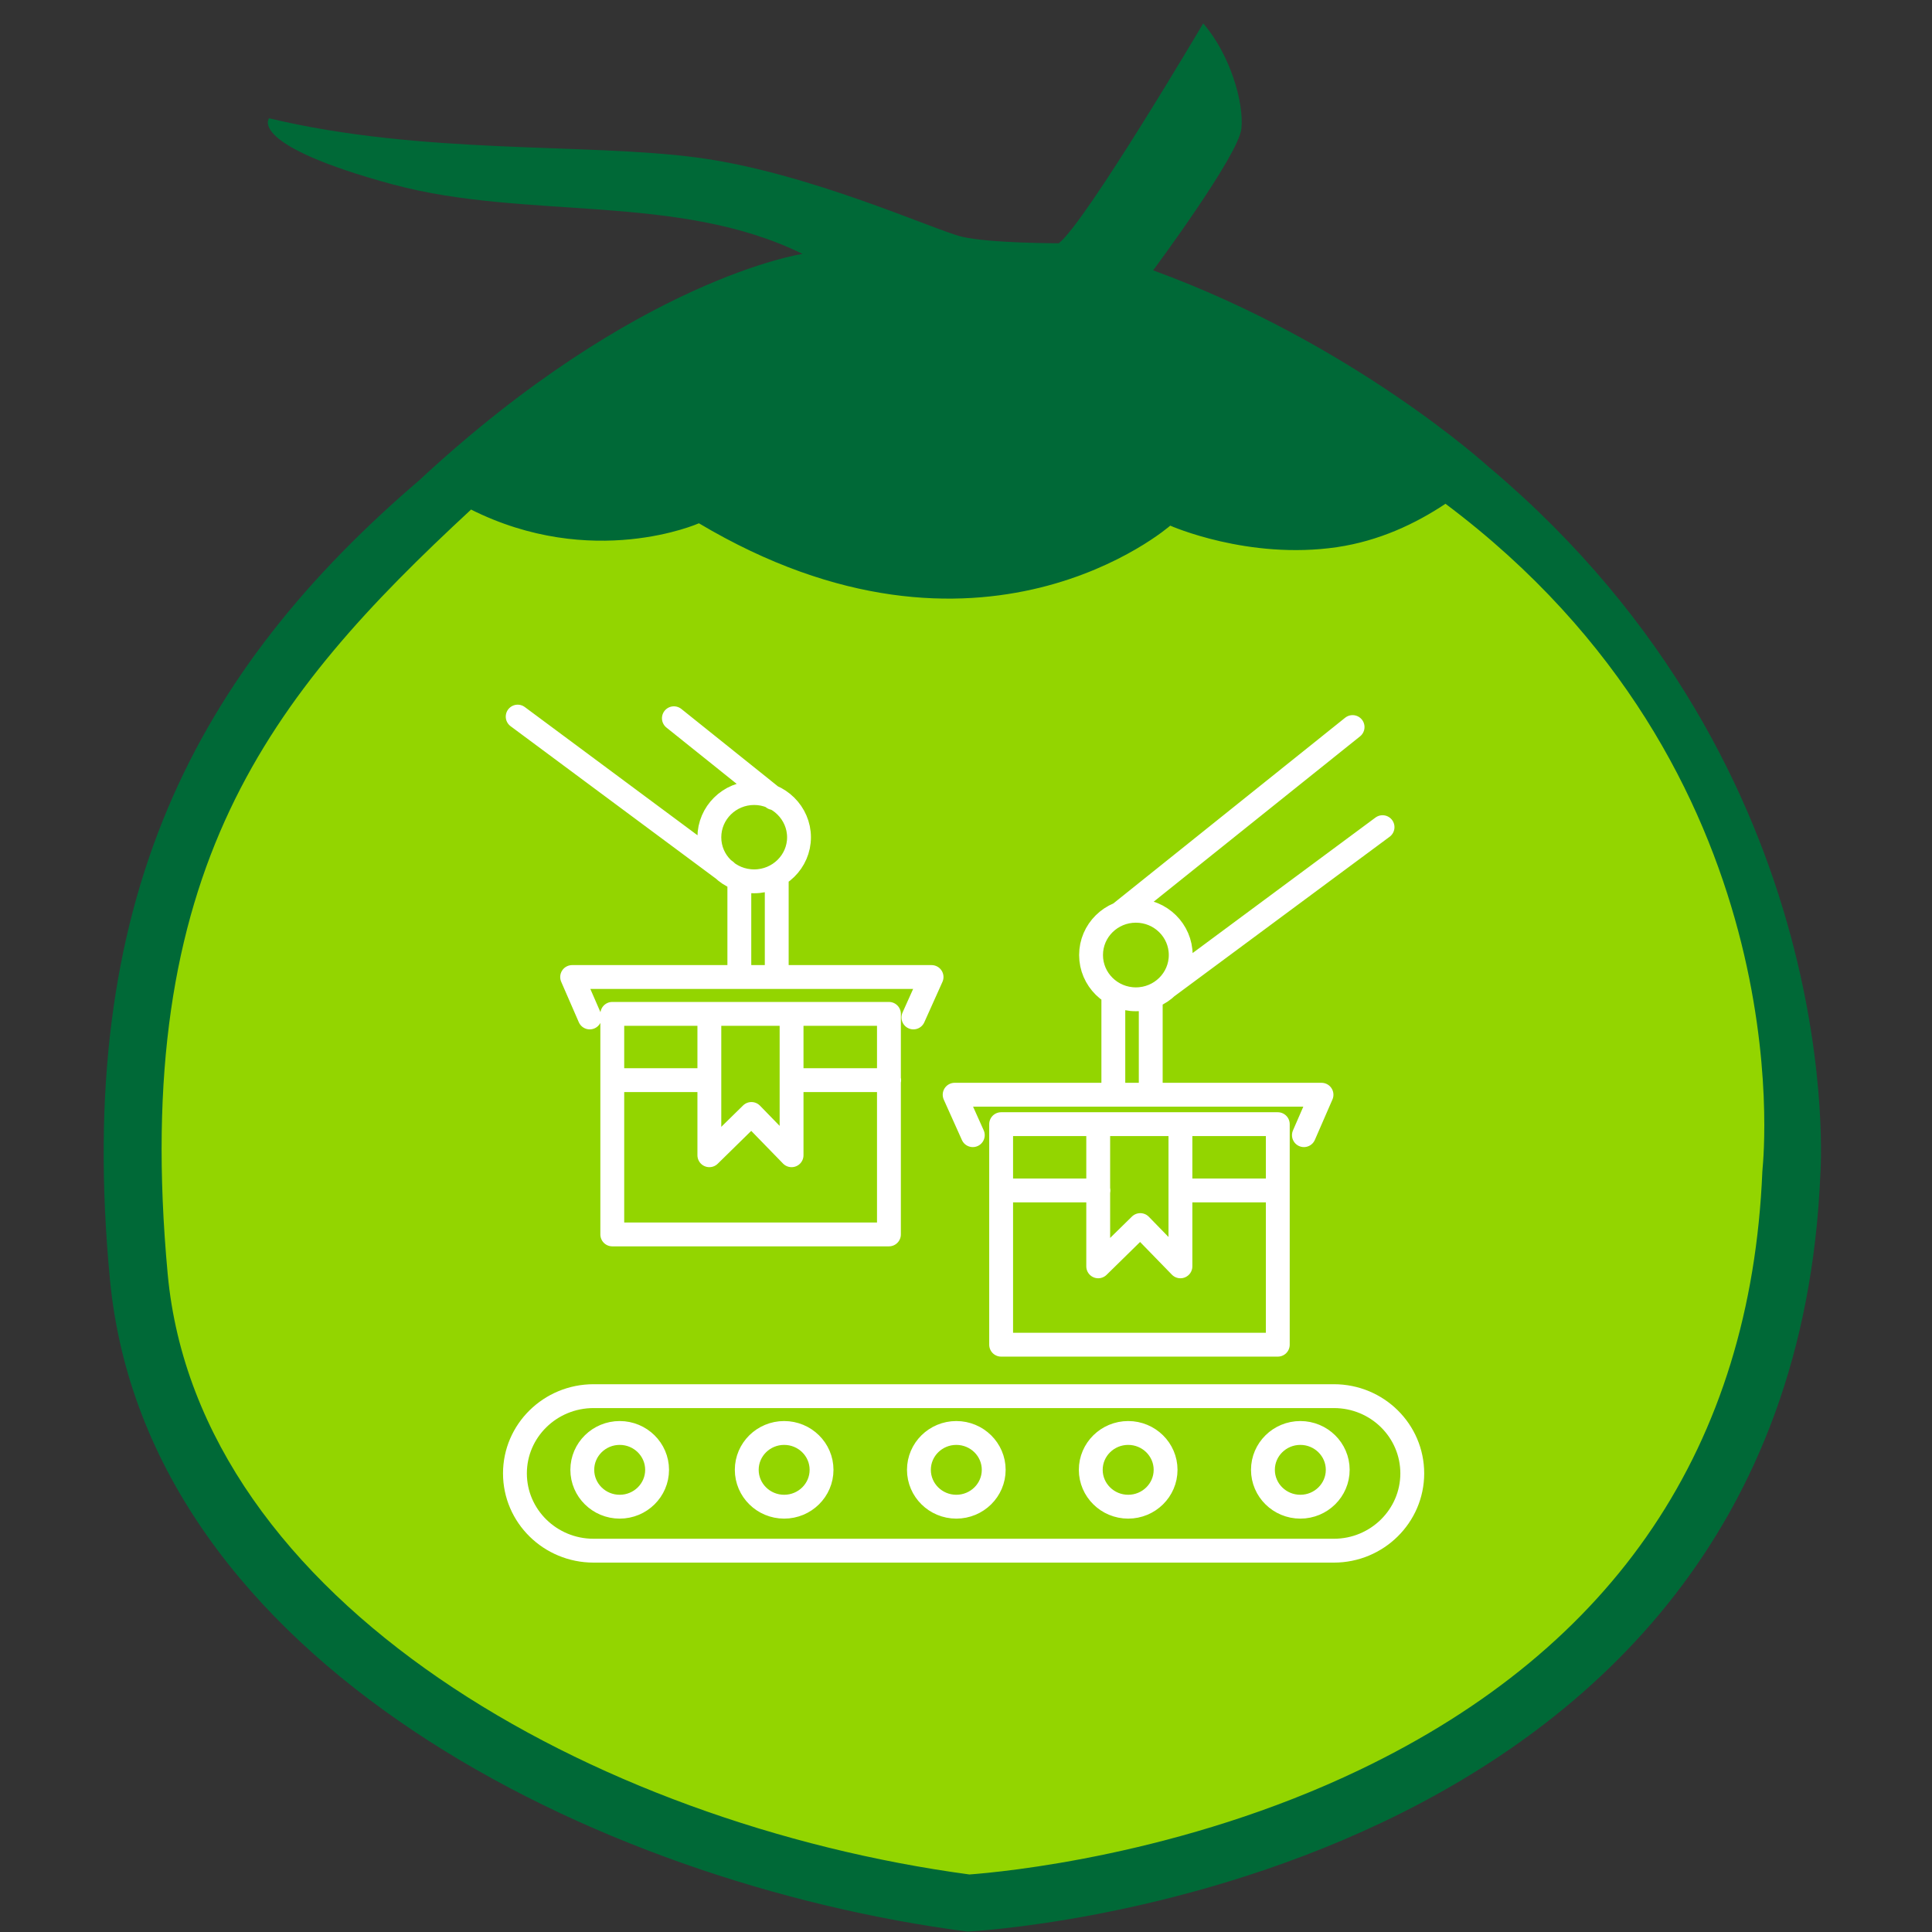 <svg width="81" height="81" viewBox="0 0 81 81" fill="none" xmlns="http://www.w3.org/2000/svg">
<rect x="0" y="0" width="81" height="81" fill="#333333" stroke="none"/>
<g clip-path="url(#clip0_1624_2120)">
<path d="M61.744 20.306C61.744 20.306 76.089 31.241 75.012 48.34C73.935 65.439 67.267 74.851 40.868 79.49C40.868 79.49 4.164 76.309 5.78 46.684C5.107 31.507 18.778 20.306 18.778 20.306C18.778 20.306 22.28 23.685 29.216 21.366C29.216 21.366 33.054 24.282 39.452 24.68C45.85 25.077 49.486 21.498 49.486 21.498C49.486 21.498 55.211 23.951 61.744 20.306Z" fill="#93D500"/>
<path d="M50.445 0.982C51.551 2.25 52.161 4.272 52.046 5.394C51.933 6.51 48.364 11.309 48.345 11.334C56.709 14.386 62.345 19.514 62.39 19.555C62.42 19.58 62.45 19.606 62.48 19.632L62.483 19.631C77.599 32.414 76.32 49.204 76.319 49.223H76.32C75.06 79.339 40.56 80.982 40.56 80.982C25.064 78.964 6.134 69.697 4.608 53.63C3.1 37.764 8.197 28.143 17.655 20.069C17.654 20.068 17.653 20.067 17.652 20.066C26.695 11.692 33.613 10.649 33.646 10.645C28.431 8.075 22.03 9.236 16.489 7.736V7.738C10.329 6.069 11.282 4.958 11.282 4.958C17.686 6.498 24.51 5.985 29.2 6.602C33.891 7.218 39.175 9.65 40.33 9.925C41.477 10.198 44.347 10.199 44.389 10.199C45.508 9.341 50.445 0.982 50.445 0.982ZM60.603 21.121C59.342 21.962 57.813 22.679 56.058 22.939C52.33 23.488 49.063 22.038 49.063 22.038C49.037 22.06 41.129 28.977 29.302 21.939C29.302 21.939 24.835 23.925 19.718 21.348L19.747 21.366C11.307 29.181 5.463 36.456 7.03 53.41C8.303 67.171 24.888 76.464 40.643 78.588C41.971 78.49 49.517 77.796 57.034 74.188C67.736 69.051 73.406 60.618 73.887 49.123L73.895 49.015C73.949 48.377 75.552 32.331 60.603 21.121Z" fill="#006937"/>
<path d="M38.295 42.657L39.056 40.962H23.987L24.725 42.657M40.785 47.592L40.024 45.897H55.405L54.667 47.592M29.74 42.507V48.434L31.504 46.704L33.187 48.434V42.519M25.693 45.286H29.74M33.199 45.286H37.28M46.043 47.131V53.092L47.807 51.362L49.49 53.092V47.142M41.984 49.909H46.054M49.502 49.909H53.572M28.253 30.113L32.426 33.457M30.432 36.524L21.704 30.044M56.708 30.482L46.965 38.288M48.925 41.377L57.964 34.679M32.565 36.697V40.962M30.997 40.962V36.846M48.245 41.793V45.897M46.677 45.897V41.654M29.74 35.105C29.74 36.132 30.582 36.95 31.619 36.95C32.657 36.95 33.499 36.12 33.499 35.105C33.499 34.091 32.657 33.249 31.619 33.249C30.582 33.249 29.74 34.079 29.74 35.105ZM49.502 40.04C49.502 41.066 48.66 41.896 47.622 41.896C46.585 41.896 45.743 41.066 45.743 40.04C45.743 39.014 46.585 38.184 47.622 38.184C48.66 38.184 49.502 39.014 49.502 40.04ZM37.269 51.754H25.67V42.507H37.269V51.754ZM53.572 56.377H41.973V47.131H53.572V56.377ZM56.085 61.623C56.085 62.477 55.382 63.169 54.517 63.169C53.652 63.169 52.949 62.477 52.949 61.623C52.949 60.77 53.652 60.078 54.517 60.078C55.382 60.078 56.085 60.77 56.085 61.623ZM48.868 61.623C48.868 62.477 48.164 63.169 47.3 63.169C46.435 63.169 45.731 62.477 45.731 61.623C45.731 60.77 46.435 60.078 47.3 60.078C48.164 60.078 48.868 60.77 48.868 61.623ZM41.662 61.623C41.662 62.477 40.958 63.169 40.094 63.169C39.229 63.169 38.526 62.477 38.526 61.623C38.526 60.77 39.229 60.078 40.094 60.078C40.958 60.078 41.662 60.77 41.662 61.623ZM34.444 61.623C34.444 62.477 33.741 63.169 32.876 63.169C32.011 63.169 31.308 62.477 31.308 61.623C31.308 60.77 32.011 60.078 32.876 60.078C33.741 60.078 34.444 60.77 34.444 61.623ZM27.549 61.623C27.549 62.477 26.846 63.169 25.981 63.169C25.117 63.169 24.413 62.477 24.413 61.623C24.413 60.77 25.117 60.078 25.981 60.078C26.846 60.078 27.549 60.77 27.549 61.623ZM55.924 65.013H24.886C23.064 65.013 21.589 63.56 21.589 61.773C21.589 59.986 23.064 58.534 24.886 58.534H55.924C57.745 58.534 59.21 59.986 59.21 61.773C59.21 63.56 57.734 65.013 55.924 65.013Z" stroke="white" stroke-linecap="round" stroke-linejoin="round"/>
</g>
<defs>
<clipPath id="clip0_1624_2120">
<rect width="81" height="81" fill="white"/>
</clipPath>
</defs>
</svg>
